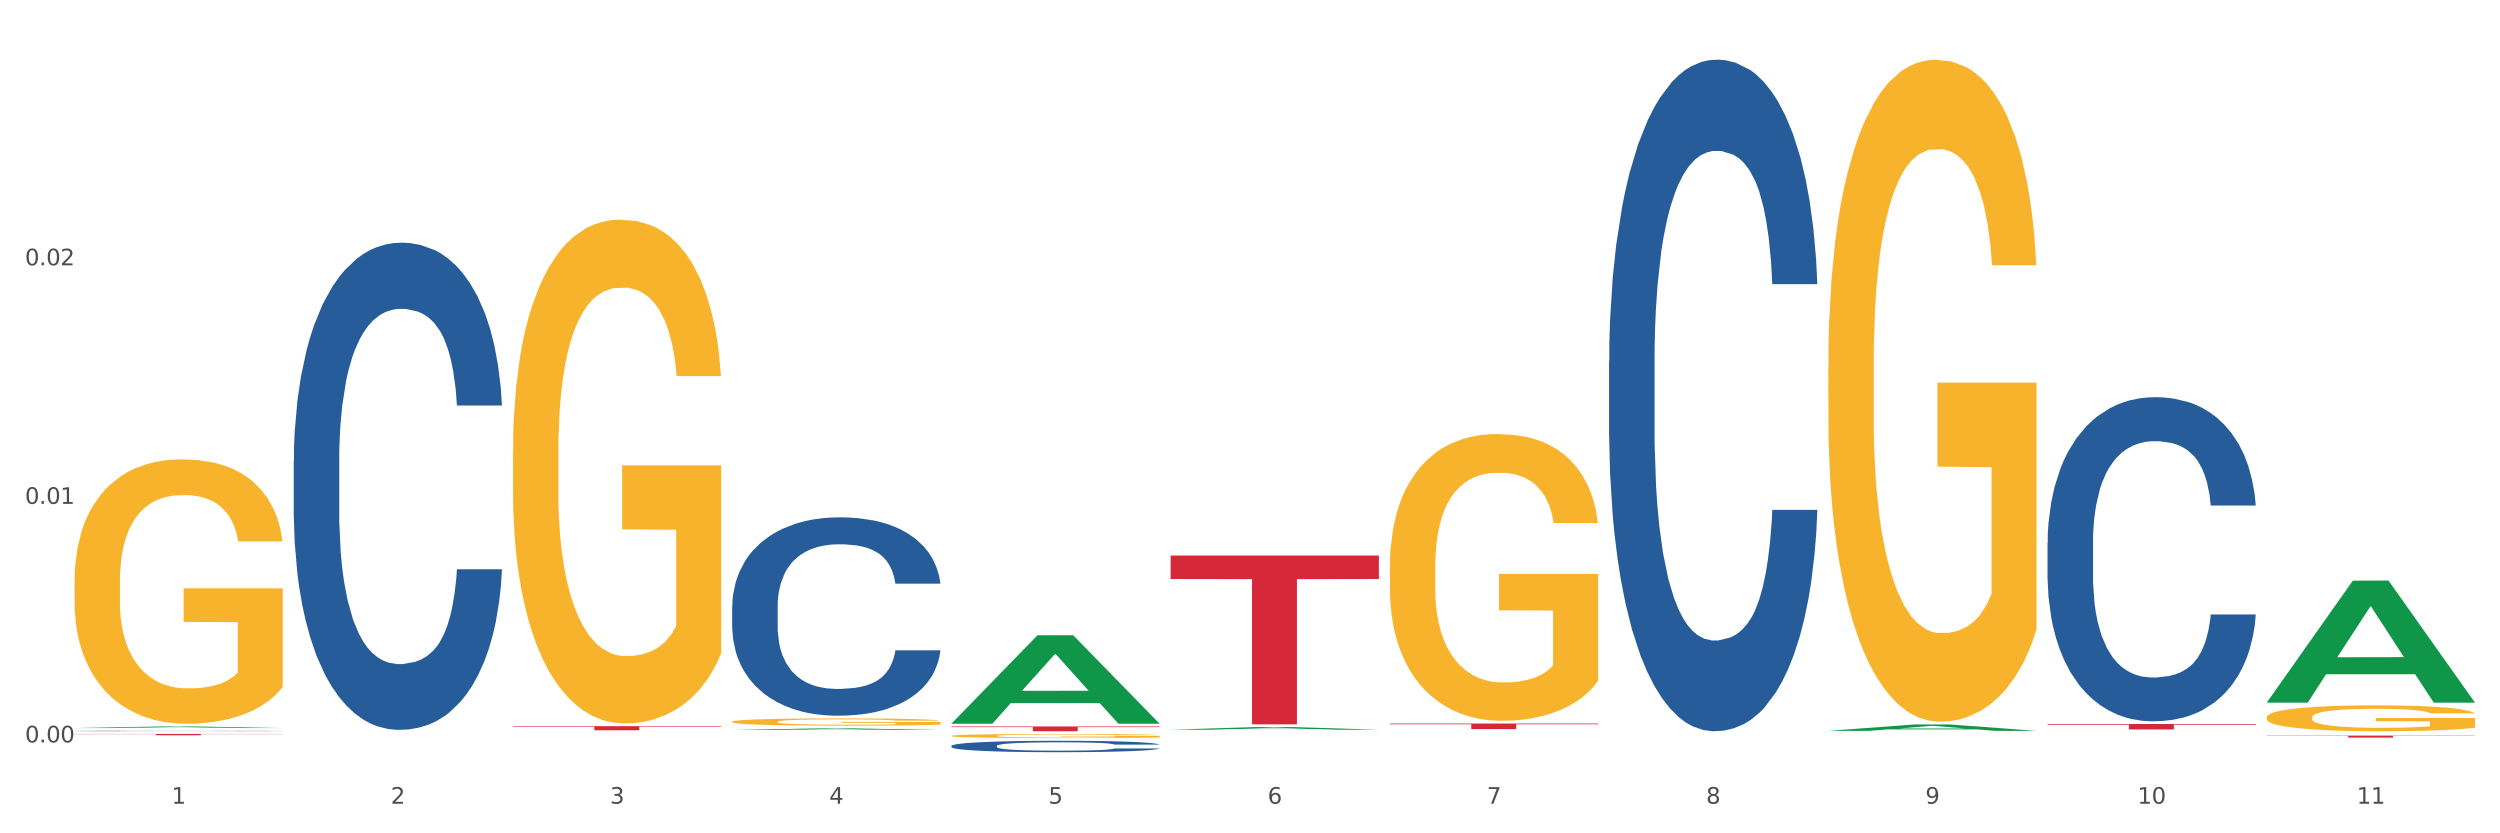<?xml version="1.0" encoding="utf-8" standalone="no"?>
<!DOCTYPE svg PUBLIC "-//W3C//DTD SVG 1.1//EN"
  "http://www.w3.org/Graphics/SVG/1.1/DTD/svg11.dtd">
<svg xmlns:xlink="http://www.w3.org/1999/xlink" width="1080pt" height="360pt" viewBox="0 0 1080 360" xmlns="http://www.w3.org/2000/svg" version="1.1">
 <rect x="0" y="0" width="1080" height="360" fill="#333333" stroke="none"/>
 <defs>
  <style type="text/css">*{stroke-linejoin: round; stroke-linecap: butt}</style>
 </defs>
 <g id="figure_1">
  <g id="patch_1">
   <path d="M 0 360 
L 1080 360 
L 1080 0 
L 0 0 
z
" style="fill: #ffffff; stroke: #ffffff; stroke-linejoin: miter"/>
  </g>
  <g id="axes_1">
   <g id="matplotlib.axis_1">
    <g id="xtick_1">
     <g id="text_1">
      <!-- 1 -->
      <g style="fill: #4d4d4d" transform="translate(74.106 347.204) scale(0.096 -0.096)">
       <defs>
        <path id="DejaVuSans-31" d="M 794 531 
L 1825 531 
L 1825 4091 
L 703 3866 
L 703 4441 
L 1819 4666 
L 2450 4666 
L 2450 531 
L 3481 531 
L 3481 0 
L 794 0 
L 794 531 
z
" transform="scale(0.016)"/>
       </defs>
       <use xlink:href="#DejaVuSans-31"/>
      </g>
     </g>
    </g>
    <g id="xtick_2">
     <g id="text_2">
      <!-- 2 -->
      <g style="fill: #4d4d4d" transform="translate(168.812 347.204) scale(0.096 -0.096)">
       <defs>
        <path id="DejaVuSans-32" d="M 1228 531 
L 3431 531 
L 3431 0 
L 469 0 
L 469 531 
Q 828 903 1448 1529 
Q 2069 2156 2228 2338 
Q 2531 2678 2651 2914 
Q 2772 3150 2772 3378 
Q 2772 3750 2511 3984 
Q 2250 4219 1831 4219 
Q 1534 4219 1204 4116 
Q 875 4013 500 3803 
L 500 4441 
Q 881 4594 1212 4672 
Q 1544 4750 1819 4750 
Q 2544 4750 2975 4387 
Q 3406 4025 3406 3419 
Q 3406 3131 3298 2873 
Q 3191 2616 2906 2266 
Q 2828 2175 2409 1742 
Q 1991 1309 1228 531 
z
" transform="scale(0.016)"/>
       </defs>
       <use xlink:href="#DejaVuSans-32"/>
      </g>
     </g>
    </g>
    <g id="xtick_3">
     <g id="text_3">
      <!-- 3 -->
      <g style="fill: #4d4d4d" transform="translate(263.517 347.204) scale(0.096 -0.096)">
       <defs>
        <path id="DejaVuSans-33" d="M 2597 2516 
Q 3050 2419 3304 2112 
Q 3559 1806 3559 1356 
Q 3559 666 3084 287 
Q 2609 -91 1734 -91 
Q 1441 -91 1130 -33 
Q 819 25 488 141 
L 488 750 
Q 750 597 1062 519 
Q 1375 441 1716 441 
Q 2309 441 2620 675 
Q 2931 909 2931 1356 
Q 2931 1769 2642 2001 
Q 2353 2234 1838 2234 
L 1294 2234 
L 1294 2753 
L 1863 2753 
Q 2328 2753 2575 2939 
Q 2822 3125 2822 3475 
Q 2822 3834 2567 4026 
Q 2313 4219 1838 4219 
Q 1578 4219 1281 4162 
Q 984 4106 628 3988 
L 628 4550 
Q 988 4650 1302 4700 
Q 1616 4750 1894 4750 
Q 2613 4750 3031 4423 
Q 3450 4097 3450 3541 
Q 3450 3153 3228 2886 
Q 3006 2619 2597 2516 
z
" transform="scale(0.016)"/>
       </defs>
       <use xlink:href="#DejaVuSans-33"/>
      </g>
     </g>
    </g>
    <g id="xtick_4">
     <g id="text_4">
      <!-- 4 -->
      <g style="fill: #4d4d4d" transform="translate(358.223 347.204) scale(0.096 -0.096)">
       <defs>
        <path id="DejaVuSans-34" d="M 2419 4116 
L 825 1625 
L 2419 1625 
L 2419 4116 
z
M 2253 4666 
L 3047 4666 
L 3047 1625 
L 3713 1625 
L 3713 1100 
L 3047 1100 
L 3047 0 
L 2419 0 
L 2419 1100 
L 313 1100 
L 313 1709 
L 2253 4666 
z
" transform="scale(0.016)"/>
       </defs>
       <use xlink:href="#DejaVuSans-34"/>
      </g>
     </g>
    </g>
    <g id="xtick_5">
     <g id="text_5">
      <!-- 5 -->
      <g style="fill: #4d4d4d" transform="translate(452.928 347.204) scale(0.096 -0.096)">
       <defs>
        <path id="DejaVuSans-35" d="M 691 4666 
L 3169 4666 
L 3169 4134 
L 1269 4134 
L 1269 2991 
Q 1406 3038 1543 3061 
Q 1681 3084 1819 3084 
Q 2600 3084 3056 2656 
Q 3513 2228 3513 1497 
Q 3513 744 3044 326 
Q 2575 -91 1722 -91 
Q 1428 -91 1123 -41 
Q 819 9 494 109 
L 494 744 
Q 775 591 1075 516 
Q 1375 441 1709 441 
Q 2250 441 2565 725 
Q 2881 1009 2881 1497 
Q 2881 1984 2565 2268 
Q 2250 2553 1709 2553 
Q 1456 2553 1204 2497 
Q 953 2441 691 2322 
L 691 4666 
z
" transform="scale(0.016)"/>
       </defs>
       <use xlink:href="#DejaVuSans-35"/>
      </g>
     </g>
    </g>
    <g id="xtick_6">
     <g id="text_6">
      <!-- 6 -->
      <g style="fill: #4d4d4d" transform="translate(547.634 347.204) scale(0.096 -0.096)">
       <defs>
        <path id="DejaVuSans-36" d="M 2113 2584 
Q 1688 2584 1439 2293 
Q 1191 2003 1191 1497 
Q 1191 994 1439 701 
Q 1688 409 2113 409 
Q 2538 409 2786 701 
Q 3034 994 3034 1497 
Q 3034 2003 2786 2293 
Q 2538 2584 2113 2584 
z
M 3366 4563 
L 3366 3988 
Q 3128 4100 2886 4159 
Q 2644 4219 2406 4219 
Q 1781 4219 1451 3797 
Q 1122 3375 1075 2522 
Q 1259 2794 1537 2939 
Q 1816 3084 2150 3084 
Q 2853 3084 3261 2657 
Q 3669 2231 3669 1497 
Q 3669 778 3244 343 
Q 2819 -91 2113 -91 
Q 1303 -91 875 529 
Q 447 1150 447 2328 
Q 447 3434 972 4092 
Q 1497 4750 2381 4750 
Q 2619 4750 2861 4703 
Q 3103 4656 3366 4563 
z
" transform="scale(0.016)"/>
       </defs>
       <use xlink:href="#DejaVuSans-36"/>
      </g>
     </g>
    </g>
    <g id="xtick_7">
     <g id="text_7">
      <!-- 7 -->
      <g style="fill: #4d4d4d" transform="translate(642.339 347.204) scale(0.096 -0.096)">
       <defs>
        <path id="DejaVuSans-37" d="M 525 4666 
L 3525 4666 
L 3525 4397 
L 1831 0 
L 1172 0 
L 2766 4134 
L 525 4134 
L 525 4666 
z
" transform="scale(0.016)"/>
       </defs>
       <use xlink:href="#DejaVuSans-37"/>
      </g>
     </g>
    </g>
    <g id="xtick_8">
     <g id="text_8">
      <!-- 8 -->
      <g style="fill: #4d4d4d" transform="translate(737.044 347.204) scale(0.096 -0.096)">
       <defs>
        <path id="DejaVuSans-38" d="M 2034 2216 
Q 1584 2216 1326 1975 
Q 1069 1734 1069 1313 
Q 1069 891 1326 650 
Q 1584 409 2034 409 
Q 2484 409 2743 651 
Q 3003 894 3003 1313 
Q 3003 1734 2745 1975 
Q 2488 2216 2034 2216 
z
M 1403 2484 
Q 997 2584 770 2862 
Q 544 3141 544 3541 
Q 544 4100 942 4425 
Q 1341 4750 2034 4750 
Q 2731 4750 3128 4425 
Q 3525 4100 3525 3541 
Q 3525 3141 3298 2862 
Q 3072 2584 2669 2484 
Q 3125 2378 3379 2068 
Q 3634 1759 3634 1313 
Q 3634 634 3220 271 
Q 2806 -91 2034 -91 
Q 1263 -91 848 271 
Q 434 634 434 1313 
Q 434 1759 690 2068 
Q 947 2378 1403 2484 
z
M 1172 3481 
Q 1172 3119 1398 2916 
Q 1625 2713 2034 2713 
Q 2441 2713 2670 2916 
Q 2900 3119 2900 3481 
Q 2900 3844 2670 4047 
Q 2441 4250 2034 4250 
Q 1625 4250 1398 4047 
Q 1172 3844 1172 3481 
z
" transform="scale(0.016)"/>
       </defs>
       <use xlink:href="#DejaVuSans-38"/>
      </g>
     </g>
    </g>
    <g id="xtick_9">
     <g id="text_9">
      <!-- 9 -->
      <g style="fill: #4d4d4d" transform="translate(831.75 347.204) scale(0.096 -0.096)">
       <defs>
        <path id="DejaVuSans-39" d="M 703 97 
L 703 672 
Q 941 559 1184 500 
Q 1428 441 1663 441 
Q 2288 441 2617 861 
Q 2947 1281 2994 2138 
Q 2813 1869 2534 1725 
Q 2256 1581 1919 1581 
Q 1219 1581 811 2004 
Q 403 2428 403 3163 
Q 403 3881 828 4315 
Q 1253 4750 1959 4750 
Q 2769 4750 3195 4129 
Q 3622 3509 3622 2328 
Q 3622 1225 3098 567 
Q 2575 -91 1691 -91 
Q 1453 -91 1209 -44 
Q 966 3 703 97 
z
M 1959 2075 
Q 2384 2075 2632 2365 
Q 2881 2656 2881 3163 
Q 2881 3666 2632 3958 
Q 2384 4250 1959 4250 
Q 1534 4250 1286 3958 
Q 1038 3666 1038 3163 
Q 1038 2656 1286 2365 
Q 1534 2075 1959 2075 
z
" transform="scale(0.016)"/>
       </defs>
       <use xlink:href="#DejaVuSans-39"/>
      </g>
     </g>
    </g>
    <g id="xtick_10">
     <g id="text_10">
      <!-- 10 -->
      <g style="fill: #4d4d4d" transform="translate(923.401 347.204) scale(0.096 -0.096)">
       <defs>
        <path id="DejaVuSans-30" d="M 2034 4250 
Q 1547 4250 1301 3770 
Q 1056 3291 1056 2328 
Q 1056 1369 1301 889 
Q 1547 409 2034 409 
Q 2525 409 2770 889 
Q 3016 1369 3016 2328 
Q 3016 3291 2770 3770 
Q 2525 4250 2034 4250 
z
M 2034 4750 
Q 2819 4750 3233 4129 
Q 3647 3509 3647 2328 
Q 3647 1150 3233 529 
Q 2819 -91 2034 -91 
Q 1250 -91 836 529 
Q 422 1150 422 2328 
Q 422 3509 836 4129 
Q 1250 4750 2034 4750 
z
" transform="scale(0.016)"/>
       </defs>
       <use xlink:href="#DejaVuSans-31"/>
       <use xlink:href="#DejaVuSans-30" transform="translate(63.623 0)"/>
      </g>
     </g>
    </g>
    <g id="xtick_11">
     <g id="text_11">
      <!-- 11 -->
      <g style="fill: #4d4d4d" transform="translate(1018.107 347.204) scale(0.096 -0.096)">
       <use xlink:href="#DejaVuSans-31"/>
       <use xlink:href="#DejaVuSans-31" transform="translate(63.623 0)"/>
      </g>
     </g>
    </g>
    <g id="xtick_12"/>
    <g id="xtick_13"/>
    <g id="xtick_14"/>
    <g id="xtick_15"/>
    <g id="xtick_16"/>
    <g id="xtick_17"/>
    <g id="xtick_18"/>
    <g id="xtick_19"/>
    <g id="xtick_20"/>
    <g id="xtick_21"/>
   </g>
   <g id="matplotlib.axis_2">
    <g id="ytick_1">
     <g id="text_12">
      <!-- 0.00 -->
      <g style="fill: #4d4d4d" transform="translate(10.8 320.718) scale(0.096 -0.096)">
       <defs>
        <path id="DejaVuSans-2e" d="M 684 794 
L 1344 794 
L 1344 0 
L 684 0 
L 684 794 
z
" transform="scale(0.016)"/>
       </defs>
       <use xlink:href="#DejaVuSans-30"/>
       <use xlink:href="#DejaVuSans-2e" transform="translate(63.623 0)"/>
       <use xlink:href="#DejaVuSans-30" transform="translate(95.41 0)"/>
       <use xlink:href="#DejaVuSans-30" transform="translate(159.033 0)"/>
      </g>
     </g>
    </g>
    <g id="ytick_2">
     <g id="text_13">
      <!-- 0.01 -->
      <g style="fill: #4d4d4d" transform="translate(10.8 217.666) scale(0.096 -0.096)">
       <use xlink:href="#DejaVuSans-30"/>
       <use xlink:href="#DejaVuSans-2e" transform="translate(63.623 0)"/>
       <use xlink:href="#DejaVuSans-30" transform="translate(95.41 0)"/>
       <use xlink:href="#DejaVuSans-31" transform="translate(159.033 0)"/>
      </g>
     </g>
    </g>
    <g id="ytick_3">
     <g id="text_14">
      <!-- 0.02 -->
      <g style="fill: #4d4d4d" transform="translate(10.8 114.614) scale(0.096 -0.096)">
       <use xlink:href="#DejaVuSans-30"/>
       <use xlink:href="#DejaVuSans-2e" transform="translate(63.623 0)"/>
       <use xlink:href="#DejaVuSans-30" transform="translate(95.41 0)"/>
       <use xlink:href="#DejaVuSans-32" transform="translate(159.033 0)"/>
      </g>
     </g>
    </g>
    <g id="ytick_4"/>
    <g id="ytick_5"/>
    <g id="ytick_6"/>
   </g>
   <g id="PolyCollection_1">
    <path d="M 32.175 314.518 
L 32.268 314.517 
L 69.369 313.843 
L 84.766 313.842 
L 122.145 314.519 
L 104.337 314.519 
L 96.267 314.361 
L 57.96 314.361 
L 57.682 314.364 
L 49.891 314.519 
L 32.175 314.519 
L 32.175 314.518 
L 62.783 314.267 
L 91.444 314.267 
L 77.253 313.986 
L 77.067 313.985 
L 76.882 313.987 
L 62.691 314.267 
L 62.783 314.267 
L 32.175 314.518 
z
" clip-path="url(#pdd75d722e4)" style="fill: #109648"/>
    <path d="M 600.408 312.556 
L 690.378 312.556 
L 690.378 312.893 
L 654.987 312.895 
L 654.987 314.983 
L 635.586 314.983 
L 635.586 312.895 
L 600.408 312.893 
L 600.408 312.558 
L 600.408 312.556 
z
" clip-path="url(#pdd75d722e4)" style="fill: #d62839"/>
    <path d="M 505.702 239.999 
L 595.673 239.999 
L 595.673 250.131 
L 560.281 250.2 
L 560.281 312.914 
L 540.88 312.914 
L 540.88 250.2 
L 505.702 250.131 
L 505.702 240.067 
L 505.702 239.999 
z
" clip-path="url(#pdd75d722e4)" style="fill: #d62839"/>
    <path d="M 410.997 313.82 
L 500.967 313.82 
L 500.967 314.11 
L 465.576 314.112 
L 465.576 315.906 
L 446.175 315.906 
L 446.175 314.112 
L 410.997 314.11 
L 410.997 313.822 
L 410.997 313.82 
z
" clip-path="url(#pdd75d722e4)" style="fill: #d62839"/>
    <path d="M 221.586 313.711 
L 311.556 313.711 
L 311.556 313.957 
L 276.165 313.958 
L 276.165 315.481 
L 256.764 315.481 
L 256.764 313.958 
L 221.586 313.957 
L 221.586 313.712 
L 221.586 313.711 
z
" clip-path="url(#pdd75d722e4)" style="fill: #d62839"/>
    <path d="M 32.175 317.071 
L 122.145 317.071 
L 122.145 317.148 
L 86.754 317.148 
L 86.754 317.623 
L 67.353 317.623 
L 67.353 317.148 
L 32.175 317.148 
L 32.175 317.072 
L 32.175 317.071 
z
" clip-path="url(#pdd75d722e4)" style="fill: #d62839"/>
    <path d="M 126.88 199.401 
L 126.987 199.209 
L 126.987 193.826 
L 127.306 186.522 
L 128.476 173.066 
L 129.965 162.878 
L 132.517 150.96 
L 133.899 145.963 
L 135.707 140.388 
L 139.43 131.354 
L 143.683 123.665 
L 146.661 119.436 
L 148.894 116.745 
L 153.893 111.939 
L 156.764 109.825 
L 159.742 108.095 
L 162.294 106.941 
L 166.548 105.596 
L 169.951 105.019 
L 173.886 104.827 
L 177.183 105.019 
L 181.543 105.788 
L 187.924 108.095 
L 190.37 109.44 
L 193.667 111.747 
L 197.07 114.822 
L 199.835 117.898 
L 203.025 122.319 
L 206.322 128.086 
L 209.513 135.39 
L 211.746 142.118 
L 213.554 149.23 
L 215.149 157.881 
L 216.319 167.299 
L 216.851 175.181 
L 197.389 175.181 
L 196.857 168.068 
L 195.794 160.379 
L 194.73 155.189 
L 193.561 150.96 
L 191.753 146.155 
L 190.157 143.079 
L 187.499 139.427 
L 185.053 137.12 
L 183.032 135.775 
L 180.586 134.621 
L 175.375 133.468 
L 171.653 133.468 
L 169.313 133.853 
L 166.442 134.814 
L 163.996 136.159 
L 161.124 138.466 
L 158.891 140.965 
L 156.658 144.233 
L 155.382 146.539 
L 153.467 150.768 
L 152.191 154.228 
L 150.49 160.187 
L 149.533 164.416 
L 147.831 175.373 
L 147.087 183.446 
L 146.768 189.021 
L 146.555 195.172 
L 146.555 225.159 
L 147.193 238.614 
L 147.725 244.381 
L 148.575 250.917 
L 150.171 259.375 
L 152.51 267.64 
L 154.956 273.599 
L 156.977 277.251 
L 158.891 279.942 
L 160.805 282.057 
L 163.145 283.979 
L 165.059 285.132 
L 167.931 286.286 
L 171.334 286.863 
L 173.993 286.863 
L 179.416 285.901 
L 181.862 284.94 
L 184.202 283.595 
L 186.754 281.48 
L 188.775 279.174 
L 189.945 277.444 
L 191.859 273.791 
L 193.348 269.947 
L 194.624 265.526 
L 195.475 261.681 
L 196.432 255.915 
L 197.176 249.379 
L 197.389 245.919 
L 216.851 245.919 
L 216.425 252.839 
L 215.681 259.567 
L 214.192 268.601 
L 213.022 273.791 
L 211.214 280.135 
L 209.3 285.517 
L 206.641 291.476 
L 204.195 295.897 
L 201.643 299.741 
L 198.878 303.202 
L 193.88 308.007 
L 192.072 309.353 
L 188.243 311.659 
L 185.265 313.005 
L 180.905 314.35 
L 176.439 315.119 
L 171.759 315.312 
L 167.612 314.927 
L 163.039 313.774 
L 160.167 312.62 
L 156.977 310.89 
L 153.255 308.199 
L 149.745 304.932 
L 146.448 301.087 
L 143.364 296.666 
L 140.493 291.668 
L 136.771 283.402 
L 134.006 275.329 
L 131.985 267.832 
L 130.603 261.489 
L 129.22 253.416 
L 128.476 247.841 
L 127.306 234.385 
L 126.88 221.891 
L 126.88 199.401 
z
" clip-path="url(#pdd75d722e4)" style="fill: #255c99"/>
    <path d="M 979.23 309.889 
L 979.336 309.879 
L 979.336 309.511 
L 979.548 309.194 
L 980.611 308.428 
L 982.204 307.795 
L 983.372 307.458 
L 984.541 307.182 
L 985.922 306.906 
L 987.621 306.62 
L 990.702 306.201 
L 992.614 305.987 
L 994.951 305.762 
L 999.2 305.435 
L 1002.28 305.251 
L 1005.467 305.098 
L 1010.672 304.914 
L 1014.071 304.832 
L 1017.682 304.771 
L 1022.037 304.73 
L 1025.33 304.72 
L 1032.553 304.75 
L 1038.714 304.842 
L 1041.688 304.914 
L 1045.512 305.036 
L 1047.531 305.118 
L 1050.824 305.282 
L 1054.223 305.496 
L 1056.56 305.68 
L 1060.065 306.027 
L 1062.72 306.375 
L 1065.164 306.804 
L 1066.438 307.1 
L 1067.394 307.376 
L 1068.244 307.693 
L 1069.094 308.193 
L 1049.974 308.193 
L 1049.23 307.836 
L 1048.062 307.498 
L 1046.362 307.172 
L 1044.875 306.967 
L 1042.326 306.712 
L 1039.989 306.548 
L 1037.546 306.426 
L 1034.572 306.324 
L 1032.235 306.273 
L 1028.942 306.232 
L 1022.462 306.242 
L 1018.107 306.324 
L 1015.133 306.426 
L 1013.221 306.518 
L 1011.521 306.62 
L 1009.609 306.763 
L 1007.379 306.977 
L 1005.785 307.172 
L 1004.192 307.417 
L 1002.917 307.662 
L 1001.749 307.948 
L 1000.793 308.254 
L 1000.049 308.571 
L 999.412 308.959 
L 998.881 309.603 
L 998.881 311.002 
L 999.093 311.319 
L 999.624 311.738 
L 1000.262 312.055 
L 1001.324 312.433 
L 1002.28 312.688 
L 1004.086 313.056 
L 1006.104 313.362 
L 1007.697 313.556 
L 1009.291 313.72 
L 1012.052 313.945 
L 1015.133 314.128 
L 1017.788 314.241 
L 1021.4 314.343 
L 1023.843 314.384 
L 1025.968 314.404 
L 1031.172 314.404 
L 1034.89 314.374 
L 1039.033 314.302 
L 1042.22 314.21 
L 1044.875 314.098 
L 1047.849 313.914 
L 1049.761 313.74 
L 1049.761 311.605 
L 1026.392 311.595 
L 1026.392 310.175 
L 1069.2 310.175 
L 1069.2 314.343 
L 1067.394 314.557 
L 1065.376 314.752 
L 1063.252 314.925 
L 1060.065 315.14 
L 1056.241 315.344 
L 1052.842 315.487 
L 1049.23 315.61 
L 1044.981 315.722 
L 1039.458 315.824 
L 1036.059 315.865 
L 1031.81 315.896 
L 1026.817 315.906 
L 1022.462 315.886 
L 1018.213 315.834 
L 1013.752 315.743 
L 1009.397 315.61 
L 1006.104 315.477 
L 1002.811 315.313 
L 999.306 315.099 
L 996.544 314.895 
L 994.42 314.711 
L 992.083 314.476 
L 989.533 314.169 
L 987.621 313.893 
L 985.922 313.607 
L 984.116 313.24 
L 982.841 312.923 
L 981.567 312.525 
L 980.823 312.228 
L 979.973 311.769 
L 979.336 311.125 
L 979.23 309.889 
z
" clip-path="url(#pdd75d722e4)" style="fill: #f7b32b"/>
    <path d="M 789.819 157.959 
L 789.925 157.697 
L 789.925 148.294 
L 790.138 140.198 
L 791.2 120.608 
L 792.793 104.414 
L 793.962 95.795 
L 795.13 88.743 
L 796.511 81.691 
L 798.21 74.378 
L 801.291 63.669 
L 803.203 58.184 
L 805.54 52.438 
L 809.789 44.079 
L 812.869 39.378 
L 816.056 35.46 
L 821.261 30.759 
L 824.66 28.669 
L 828.271 27.102 
L 832.626 26.057 
L 835.919 25.796 
L 843.142 26.58 
L 849.303 28.93 
L 852.277 30.759 
L 856.101 33.893 
L 858.12 35.983 
L 861.413 40.162 
L 864.812 45.647 
L 867.149 50.348 
L 870.654 59.228 
L 873.309 68.109 
L 875.753 79.079 
L 877.027 86.653 
L 877.983 93.706 
L 878.833 101.803 
L 879.683 114.601 
L 860.563 114.601 
L 859.819 105.459 
L 858.651 96.84 
L 856.951 88.482 
L 855.464 83.258 
L 852.915 76.728 
L 850.578 72.549 
L 848.135 69.415 
L 845.161 66.803 
L 842.824 65.497 
L 839.531 64.452 
L 833.051 64.713 
L 828.696 66.803 
L 825.722 69.415 
L 823.81 71.766 
L 822.11 74.378 
L 820.198 78.034 
L 817.968 83.519 
L 816.374 88.482 
L 814.781 94.75 
L 813.506 101.019 
L 812.338 108.332 
L 811.382 116.168 
L 810.638 124.265 
L 810.001 134.19 
L 809.47 150.645 
L 809.47 186.428 
L 809.682 194.525 
L 810.213 205.234 
L 810.851 213.331 
L 811.913 222.995 
L 812.869 229.525 
L 814.675 238.928 
L 816.693 246.763 
L 818.286 251.726 
L 819.88 255.905 
L 822.641 261.651 
L 825.722 266.353 
L 828.377 269.226 
L 831.989 271.838 
L 834.432 272.882 
L 836.557 273.405 
L 841.761 273.405 
L 845.479 272.621 
L 849.622 270.793 
L 852.809 268.442 
L 855.464 265.569 
L 858.438 260.868 
L 860.35 256.427 
L 860.35 201.839 
L 836.981 201.577 
L 836.981 165.272 
L 879.789 165.272 
L 879.789 271.838 
L 877.983 277.323 
L 875.965 282.285 
L 873.841 286.725 
L 870.654 292.21 
L 866.83 297.434 
L 863.431 301.091 
L 859.819 304.225 
L 855.57 307.098 
L 850.047 309.71 
L 846.648 310.755 
L 842.399 311.539 
L 837.406 311.8 
L 833.051 311.277 
L 828.802 309.971 
L 824.341 307.621 
L 819.986 304.225 
L 816.693 300.83 
L 813.4 296.651 
L 809.895 291.166 
L 807.133 285.942 
L 805.009 281.24 
L 802.672 275.233 
L 800.122 267.397 
L 798.21 260.345 
L 796.511 253.032 
L 794.705 243.629 
L 793.43 235.532 
L 792.156 225.346 
L 791.412 217.771 
L 790.562 206.018 
L 789.925 189.563 
L 789.819 157.959 
z
" clip-path="url(#pdd75d722e4)" style="fill: #f7b32b"/>
    <path d="M 600.408 244.756 
L 600.514 244.643 
L 600.514 240.57 
L 600.727 237.063 
L 601.789 228.578 
L 603.382 221.564 
L 604.551 217.83 
L 605.719 214.776 
L 607.1 211.721 
L 608.799 208.554 
L 611.88 203.915 
L 613.792 201.539 
L 616.129 199.05 
L 620.378 195.43 
L 623.458 193.394 
L 626.645 191.697 
L 631.85 189.66 
L 635.249 188.755 
L 638.86 188.077 
L 643.215 187.624 
L 646.508 187.511 
L 653.731 187.85 
L 659.892 188.869 
L 662.867 189.66 
L 666.691 191.018 
L 668.709 191.923 
L 672.002 193.733 
L 675.401 196.109 
L 677.738 198.145 
L 681.243 201.992 
L 683.899 205.838 
L 686.342 210.59 
L 687.616 213.871 
L 688.572 216.925 
L 689.422 220.432 
L 690.272 225.976 
L 671.152 225.976 
L 670.408 222.016 
L 669.24 218.283 
L 667.54 214.663 
L 666.053 212.4 
L 663.504 209.572 
L 661.167 207.762 
L 658.724 206.404 
L 655.75 205.273 
L 653.413 204.707 
L 650.12 204.255 
L 643.64 204.368 
L 639.285 205.273 
L 636.311 206.404 
L 634.399 207.422 
L 632.699 208.554 
L 630.787 210.137 
L 628.557 212.513 
L 626.963 214.663 
L 625.37 217.378 
L 624.095 220.093 
L 622.927 223.261 
L 621.971 226.655 
L 621.227 230.162 
L 620.59 234.461 
L 620.059 241.588 
L 620.059 257.087 
L 620.271 260.594 
L 620.803 265.233 
L 621.44 268.74 
L 622.502 272.926 
L 623.458 275.754 
L 625.264 279.827 
L 627.282 283.221 
L 628.875 285.37 
L 630.469 287.18 
L 633.231 289.669 
L 636.311 291.706 
L 638.967 292.95 
L 642.578 294.081 
L 645.021 294.534 
L 647.146 294.76 
L 652.351 294.76 
L 656.068 294.421 
L 660.211 293.629 
L 663.398 292.611 
L 666.053 291.366 
L 669.027 289.33 
L 670.939 287.407 
L 670.939 263.762 
L 647.571 263.649 
L 647.571 247.924 
L 690.378 247.924 
L 690.378 294.081 
L 688.572 296.457 
L 686.554 298.607 
L 684.43 300.53 
L 681.243 302.906 
L 677.419 305.168 
L 674.02 306.752 
L 670.408 308.11 
L 666.159 309.354 
L 660.636 310.486 
L 657.237 310.938 
L 652.988 311.278 
L 647.995 311.391 
L 643.64 311.164 
L 639.391 310.599 
L 634.93 309.581 
L 630.575 308.11 
L 627.282 306.639 
L 623.989 304.829 
L 620.484 302.453 
L 617.722 300.191 
L 615.598 298.154 
L 613.261 295.552 
L 610.711 292.158 
L 608.799 289.104 
L 607.1 285.936 
L 605.294 281.863 
L 604.019 278.356 
L 602.745 273.944 
L 602.001 270.663 
L 601.151 265.572 
L 600.514 258.445 
L 600.408 244.756 
z
" clip-path="url(#pdd75d722e4)" style="fill: #f7b32b"/>
    <path d="M 410.997 317.894 
L 411.103 317.892 
L 411.103 317.833 
L 411.316 317.783 
L 412.378 317.661 
L 413.971 317.56 
L 415.14 317.507 
L 416.308 317.463 
L 417.689 317.419 
L 419.388 317.373 
L 422.469 317.307 
L 424.381 317.273 
L 426.718 317.237 
L 430.967 317.185 
L 434.047 317.156 
L 437.234 317.131 
L 442.439 317.102 
L 445.838 317.089 
L 449.449 317.079 
L 453.804 317.073 
L 457.097 317.071 
L 464.32 317.076 
L 470.481 317.091 
L 473.456 317.102 
L 477.28 317.122 
L 479.298 317.135 
L 482.591 317.161 
L 485.99 317.195 
L 488.327 317.224 
L 491.832 317.279 
L 494.488 317.334 
L 496.931 317.403 
L 498.205 317.45 
L 499.161 317.494 
L 500.011 317.544 
L 500.861 317.624 
L 481.741 317.624 
L 480.997 317.567 
L 479.829 317.513 
L 478.129 317.461 
L 476.642 317.429 
L 474.093 317.388 
L 471.756 317.362 
L 469.313 317.343 
L 466.339 317.326 
L 464.002 317.318 
L 460.709 317.312 
L 454.229 317.313 
L 449.874 317.326 
L 446.9 317.343 
L 444.988 317.357 
L 443.288 317.373 
L 441.376 317.396 
L 439.146 317.43 
L 437.552 317.461 
L 435.959 317.5 
L 434.684 317.539 
L 433.516 317.585 
L 432.56 317.634 
L 431.816 317.684 
L 431.179 317.746 
L 430.648 317.848 
L 430.648 318.071 
L 430.86 318.121 
L 431.392 318.188 
L 432.029 318.238 
L 433.091 318.298 
L 434.047 318.339 
L 435.853 318.397 
L 437.871 318.446 
L 439.464 318.477 
L 441.058 318.503 
L 443.82 318.539 
L 446.9 318.568 
L 449.556 318.586 
L 453.167 318.602 
L 455.61 318.609 
L 457.735 318.612 
L 462.94 318.612 
L 466.657 318.607 
L 470.8 318.596 
L 473.987 318.581 
L 476.642 318.563 
L 479.616 318.534 
L 481.528 318.506 
L 481.528 318.167 
L 458.16 318.165 
L 458.16 317.939 
L 500.967 317.939 
L 500.967 318.602 
L 499.161 318.636 
L 497.143 318.667 
L 495.019 318.695 
L 491.832 318.729 
L 488.008 318.761 
L 484.609 318.784 
L 480.997 318.804 
L 476.748 318.822 
L 471.225 318.838 
L 467.826 318.844 
L 463.577 318.849 
L 458.584 318.851 
L 454.229 318.848 
L 449.98 318.839 
L 445.519 318.825 
L 441.164 318.804 
L 437.871 318.783 
L 434.578 318.757 
L 431.073 318.722 
L 428.311 318.69 
L 426.187 318.661 
L 423.85 318.623 
L 421.3 318.575 
L 419.388 318.531 
L 417.689 318.485 
L 415.883 318.427 
L 414.608 318.376 
L 413.334 318.313 
L 412.59 318.266 
L 411.74 318.193 
L 411.103 318.09 
L 410.997 317.894 
z
" clip-path="url(#pdd75d722e4)" style="fill: #f7b32b"/>
    <path d="M 316.291 311.803 
L 316.398 311.8 
L 316.398 311.697 
L 316.61 311.609 
L 317.672 311.394 
L 319.266 311.217 
L 320.434 311.122 
L 321.603 311.045 
L 322.983 310.968 
L 324.683 310.888 
L 327.763 310.771 
L 329.675 310.711 
L 332.012 310.648 
L 336.261 310.556 
L 339.342 310.505 
L 342.528 310.462 
L 347.733 310.41 
L 351.132 310.387 
L 354.744 310.37 
L 359.099 310.359 
L 362.392 310.356 
L 369.615 310.364 
L 375.776 310.39 
L 378.75 310.41 
L 382.574 310.445 
L 384.592 310.467 
L 387.885 310.513 
L 391.284 310.573 
L 393.621 310.625 
L 397.127 310.722 
L 399.782 310.819 
L 402.225 310.939 
L 403.5 311.022 
L 404.456 311.1 
L 405.306 311.188 
L 406.155 311.328 
L 387.035 311.328 
L 386.292 311.228 
L 385.123 311.134 
L 383.424 311.042 
L 381.937 310.985 
L 379.387 310.914 
L 377.051 310.868 
L 374.607 310.834 
L 371.633 310.805 
L 369.296 310.791 
L 366.003 310.779 
L 359.524 310.782 
L 355.169 310.805 
L 352.195 310.834 
L 350.283 310.859 
L 348.583 310.888 
L 346.671 310.928 
L 344.44 310.988 
L 342.847 311.042 
L 341.254 311.111 
L 339.979 311.18 
L 338.811 311.26 
L 337.855 311.345 
L 337.111 311.434 
L 336.474 311.543 
L 335.943 311.723 
L 335.943 312.115 
L 336.155 312.204 
L 336.686 312.321 
L 337.323 312.409 
L 338.386 312.515 
L 339.342 312.587 
L 341.147 312.69 
L 343.166 312.776 
L 344.759 312.83 
L 346.352 312.876 
L 349.114 312.939 
L 352.195 312.99 
L 354.85 313.022 
L 358.462 313.05 
L 360.905 313.062 
L 363.029 313.067 
L 368.234 313.067 
L 371.952 313.059 
L 376.095 313.039 
L 379.281 313.013 
L 381.937 312.982 
L 384.911 312.93 
L 386.823 312.881 
L 386.823 312.284 
L 363.454 312.281 
L 363.454 311.883 
L 406.262 311.883 
L 406.262 313.05 
L 404.456 313.11 
L 402.438 313.165 
L 400.313 313.213 
L 397.127 313.273 
L 393.303 313.33 
L 389.903 313.371 
L 386.292 313.405 
L 382.043 313.436 
L 376.519 313.465 
L 373.12 313.476 
L 368.871 313.485 
L 363.879 313.488 
L 359.524 313.482 
L 355.275 313.468 
L 350.814 313.442 
L 346.459 313.405 
L 343.166 313.368 
L 339.873 313.322 
L 336.367 313.262 
L 333.606 313.205 
L 331.481 313.153 
L 329.144 313.087 
L 326.595 313.002 
L 324.683 312.924 
L 322.983 312.844 
L 321.178 312.741 
L 319.903 312.653 
L 318.628 312.541 
L 317.885 312.458 
L 317.035 312.329 
L 316.398 312.149 
L 316.291 311.803 
z
" clip-path="url(#pdd75d722e4)" style="fill: #f7b32b"/>
    <path d="M 221.586 195.462 
L 221.692 195.264 
L 221.692 188.108 
L 221.905 181.945 
L 222.967 167.037 
L 224.56 154.712 
L 225.729 148.152 
L 226.897 142.785 
L 228.278 137.418 
L 229.978 131.852 
L 233.058 123.702 
L 234.97 119.528 
L 237.307 115.154 
L 241.556 108.793 
L 244.636 105.215 
L 247.823 102.234 
L 253.028 98.655 
L 256.427 97.065 
L 260.038 95.872 
L 264.394 95.077 
L 267.686 94.879 
L 274.91 95.475 
L 281.07 97.264 
L 284.045 98.655 
L 287.869 101.041 
L 289.887 102.631 
L 293.18 105.812 
L 296.579 109.986 
L 298.916 113.564 
L 302.421 120.323 
L 305.077 127.081 
L 307.52 135.43 
L 308.794 141.195 
L 309.75 146.562 
L 310.6 152.724 
L 311.45 162.465 
L 292.33 162.465 
L 291.586 155.507 
L 290.418 148.947 
L 288.718 142.586 
L 287.231 138.611 
L 284.682 133.641 
L 282.345 130.461 
L 279.902 128.075 
L 276.928 126.087 
L 274.591 125.093 
L 271.298 124.298 
L 264.818 124.497 
L 260.463 126.087 
L 257.489 128.075 
L 255.577 129.864 
L 253.878 131.852 
L 251.966 134.635 
L 249.735 138.809 
L 248.142 142.586 
L 246.548 147.357 
L 245.274 152.128 
L 244.105 157.694 
L 243.149 163.657 
L 242.406 169.82 
L 241.768 177.373 
L 241.237 189.897 
L 241.237 217.13 
L 241.45 223.292 
L 241.981 231.442 
L 242.618 237.604 
L 243.68 244.959 
L 244.636 249.929 
L 246.442 257.085 
L 248.46 263.049 
L 250.054 266.825 
L 251.647 270.006 
L 254.409 274.379 
L 257.489 277.957 
L 260.145 280.144 
L 263.756 282.132 
L 266.199 282.927 
L 268.324 283.324 
L 273.529 283.324 
L 277.246 282.728 
L 281.389 281.336 
L 284.576 279.547 
L 287.231 277.361 
L 290.206 273.783 
L 292.118 270.403 
L 292.118 228.858 
L 268.749 228.659 
L 268.749 201.028 
L 311.556 201.028 
L 311.556 282.132 
L 309.75 286.306 
L 307.732 290.083 
L 305.608 293.462 
L 302.421 297.637 
L 298.597 301.612 
L 295.198 304.395 
L 291.586 306.781 
L 287.338 308.967 
L 281.814 310.955 
L 278.415 311.75 
L 274.166 312.347 
L 269.174 312.545 
L 264.818 312.148 
L 260.57 311.154 
L 256.108 309.365 
L 251.753 306.781 
L 248.46 304.196 
L 245.167 301.016 
L 241.662 296.842 
L 238.9 292.866 
L 236.776 289.288 
L 234.439 284.716 
L 231.89 278.752 
L 229.978 273.385 
L 228.278 267.819 
L 226.472 260.663 
L 225.198 254.501 
L 223.923 246.748 
L 223.179 240.984 
L 222.33 232.038 
L 221.692 219.515 
L 221.586 195.462 
z
" clip-path="url(#pdd75d722e4)" style="fill: #f7b32b"/>
    <path d="M 32.175 251.238 
L 32.281 251.134 
L 32.281 247.378 
L 32.494 244.145 
L 33.556 236.322 
L 35.149 229.854 
L 36.318 226.412 
L 37.486 223.596 
L 38.867 220.779 
L 40.567 217.859 
L 43.647 213.582 
L 45.559 211.391 
L 47.896 209.096 
L 52.145 205.759 
L 55.225 203.881 
L 58.412 202.316 
L 63.617 200.439 
L 67.016 199.604 
L 70.627 198.978 
L 74.983 198.561 
L 78.275 198.457 
L 85.499 198.77 
L 91.659 199.709 
L 94.634 200.439 
L 98.458 201.69 
L 100.476 202.525 
L 103.769 204.194 
L 107.168 206.384 
L 109.505 208.262 
L 113.01 211.809 
L 115.666 215.355 
L 118.109 219.736 
L 119.383 222.761 
L 120.339 225.578 
L 121.189 228.811 
L 122.039 233.922 
L 102.919 233.922 
L 102.175 230.272 
L 101.007 226.829 
L 99.307 223.491 
L 97.82 221.405 
L 95.271 218.797 
L 92.934 217.128 
L 90.491 215.877 
L 87.517 214.834 
L 85.18 214.312 
L 81.887 213.895 
L 75.407 213.999 
L 71.052 214.834 
L 68.078 215.877 
L 66.166 216.815 
L 64.467 217.859 
L 62.555 219.319 
L 60.324 221.509 
L 58.731 223.491 
L 57.137 225.995 
L 55.863 228.498 
L 54.694 231.419 
L 53.738 234.548 
L 52.995 237.782 
L 52.357 241.746 
L 51.826 248.317 
L 51.826 262.608 
L 52.039 265.841 
L 52.57 270.118 
L 53.207 273.352 
L 54.269 277.211 
L 55.225 279.819 
L 57.031 283.574 
L 59.049 286.704 
L 60.643 288.685 
L 62.236 290.354 
L 64.998 292.649 
L 68.078 294.527 
L 70.734 295.674 
L 74.345 296.717 
L 76.788 297.135 
L 78.913 297.343 
L 84.118 297.343 
L 87.835 297.03 
L 91.978 296.3 
L 95.165 295.361 
L 97.82 294.214 
L 100.795 292.336 
L 102.707 290.563 
L 102.707 268.762 
L 79.338 268.658 
L 79.338 254.159 
L 122.145 254.159 
L 122.145 296.717 
L 120.339 298.908 
L 118.321 300.89 
L 116.197 302.663 
L 113.01 304.854 
L 109.186 306.94 
L 105.787 308.4 
L 102.175 309.652 
L 97.927 310.799 
L 92.403 311.842 
L 89.004 312.26 
L 84.755 312.573 
L 79.763 312.677 
L 75.407 312.468 
L 71.159 311.947 
L 66.697 311.008 
L 62.342 309.652 
L 59.049 308.296 
L 55.756 306.627 
L 52.251 304.436 
L 49.489 302.35 
L 47.365 300.473 
L 45.028 298.073 
L 42.479 294.944 
L 40.567 292.128 
L 38.867 289.207 
L 37.061 285.452 
L 35.787 282.218 
L 34.512 278.15 
L 33.768 275.125 
L 32.919 270.431 
L 32.281 263.86 
L 32.175 251.238 
z
" clip-path="url(#pdd75d722e4)" style="fill: #f7b32b"/>
    <path d="M 884.524 234.494 
L 884.631 234.366 
L 884.631 230.785 
L 884.95 225.926 
L 886.12 216.975 
L 887.608 210.197 
L 890.161 202.269 
L 891.543 198.944 
L 893.351 195.235 
L 897.073 189.225 
L 901.327 184.11 
L 904.305 181.297 
L 906.538 179.506 
L 911.537 176.309 
L 914.408 174.903 
L 917.386 173.752 
L 919.938 172.984 
L 924.192 172.089 
L 927.595 171.706 
L 931.53 171.578 
L 934.827 171.706 
L 939.187 172.217 
L 945.568 173.752 
L 948.014 174.647 
L 951.311 176.181 
L 954.714 178.227 
L 957.479 180.274 
L 960.669 183.215 
L 963.966 187.051 
L 967.157 191.91 
L 969.39 196.386 
L 971.198 201.118 
L 972.793 206.872 
L 973.963 213.138 
L 974.495 218.381 
L 955.033 218.381 
L 954.501 213.65 
L 953.438 208.535 
L 952.374 205.082 
L 951.204 202.269 
L 949.396 199.072 
L 947.801 197.026 
L 945.143 194.596 
L 942.697 193.061 
L 940.676 192.166 
L 938.23 191.399 
L 933.019 190.632 
L 929.297 190.632 
L 926.957 190.887 
L 924.086 191.527 
L 921.64 192.422 
L 918.768 193.957 
L 916.535 195.619 
L 914.302 197.793 
L 913.026 199.327 
L 911.111 202.141 
L 909.835 204.443 
L 908.134 208.407 
L 907.176 211.22 
L 905.475 218.509 
L 904.73 223.88 
L 904.411 227.589 
L 904.199 231.681 
L 904.199 251.63 
L 904.837 260.581 
L 905.368 264.418 
L 906.219 268.765 
L 907.814 274.392 
L 910.154 279.891 
L 912.6 283.855 
L 914.621 286.285 
L 916.535 288.075 
L 918.449 289.482 
L 920.789 290.76 
L 922.703 291.528 
L 925.575 292.295 
L 928.978 292.679 
L 931.636 292.679 
L 937.06 292.039 
L 939.506 291.4 
L 941.846 290.505 
L 944.398 289.098 
L 946.419 287.563 
L 947.589 286.413 
L 949.503 283.983 
L 950.992 281.425 
L 952.268 278.484 
L 953.119 275.927 
L 954.076 272.09 
L 954.82 267.742 
L 955.033 265.441 
L 974.495 265.441 
L 974.069 270.044 
L 973.325 274.52 
L 971.836 280.53 
L 970.666 283.983 
L 968.858 288.203 
L 966.944 291.783 
L 964.285 295.748 
L 961.839 298.689 
L 959.287 301.246 
L 956.522 303.548 
L 951.523 306.745 
L 949.715 307.64 
L 945.887 309.175 
L 942.909 310.07 
L 938.549 310.965 
L 934.082 311.477 
L 929.403 311.605 
L 925.256 311.349 
L 920.683 310.582 
L 917.811 309.814 
L 914.621 308.663 
L 910.899 306.873 
L 907.389 304.699 
L 904.092 302.142 
L 901.008 299.2 
L 898.137 295.876 
L 894.415 290.377 
L 891.65 285.006 
L 889.629 280.019 
L 888.246 275.799 
L 886.864 270.428 
L 886.12 266.719 
L 884.95 257.768 
L 884.524 249.456 
L 884.524 234.494 
z
" clip-path="url(#pdd75d722e4)" style="fill: #255c99"/>
    <path d="M 695.113 156.127 
L 695.22 155.862 
L 695.22 148.442 
L 695.539 138.373 
L 696.709 119.825 
L 698.197 105.782 
L 700.75 89.353 
L 702.132 82.464 
L 703.94 74.78 
L 707.662 62.326 
L 711.916 51.727 
L 714.894 45.898 
L 717.127 42.188 
L 722.126 35.564 
L 724.997 32.649 
L 727.975 30.264 
L 730.527 28.674 
L 734.781 26.819 
L 738.184 26.024 
L 742.119 25.759 
L 745.416 26.024 
L 749.776 27.084 
L 756.157 30.264 
L 758.603 32.119 
L 761.9 35.299 
L 765.303 39.538 
L 768.068 43.778 
L 771.258 49.872 
L 774.555 57.821 
L 777.746 67.89 
L 779.979 77.164 
L 781.787 86.968 
L 783.382 98.892 
L 784.552 111.876 
L 785.084 122.74 
L 765.622 122.74 
L 765.09 112.936 
L 764.027 102.337 
L 762.963 95.183 
L 761.793 89.353 
L 759.985 82.729 
L 758.39 78.489 
L 755.732 73.455 
L 753.286 70.275 
L 751.265 68.42 
L 748.819 66.83 
L 743.608 65.241 
L 739.886 65.241 
L 737.546 65.771 
L 734.675 67.095 
L 732.229 68.95 
L 729.357 72.13 
L 727.124 75.575 
L 724.891 80.079 
L 723.615 83.259 
L 721.7 89.088 
L 720.424 93.858 
L 718.723 102.072 
L 717.765 107.901 
L 716.064 123.005 
L 715.319 134.134 
L 715 141.818 
L 714.788 150.297 
L 714.788 191.633 
L 715.426 210.181 
L 715.958 218.131 
L 716.808 227.14 
L 718.404 238.799 
L 720.743 250.192 
L 723.189 258.407 
L 725.21 263.441 
L 727.124 267.151 
L 729.038 270.065 
L 731.378 272.715 
L 733.292 274.305 
L 736.164 275.895 
L 739.567 276.69 
L 742.225 276.69 
L 747.649 275.365 
L 750.095 274.04 
L 752.435 272.185 
L 754.987 269.271 
L 757.008 266.091 
L 758.178 263.706 
L 760.092 258.672 
L 761.581 253.372 
L 762.857 247.278 
L 763.708 241.978 
L 764.665 234.029 
L 765.409 225.02 
L 765.622 220.25 
L 785.084 220.25 
L 784.658 229.789 
L 783.914 239.064 
L 782.425 251.517 
L 781.255 258.672 
L 779.447 267.416 
L 777.533 274.835 
L 774.874 283.049 
L 772.428 289.144 
L 769.876 294.443 
L 767.111 299.213 
L 762.112 305.837 
L 760.305 307.692 
L 756.476 310.871 
L 753.498 312.726 
L 749.138 314.581 
L 744.671 315.641 
L 739.992 315.906 
L 735.845 315.376 
L 731.272 313.786 
L 728.4 312.196 
L 725.21 309.812 
L 721.488 306.102 
L 717.978 301.597 
L 714.681 296.298 
L 711.597 290.203 
L 708.726 283.314 
L 705.004 271.92 
L 702.239 260.791 
L 700.218 250.457 
L 698.836 241.713 
L 697.453 230.584 
L 696.709 222.9 
L 695.539 204.352 
L 695.113 187.129 
L 695.113 156.127 
z
" clip-path="url(#pdd75d722e4)" style="fill: #255c99"/>
    <path d="M 410.997 322.233 
L 411.103 322.228 
L 411.103 322.102 
L 411.422 321.931 
L 412.592 321.615 
L 414.081 321.377 
L 416.633 321.097 
L 418.016 320.98 
L 419.824 320.85 
L 423.546 320.638 
L 427.8 320.458 
L 430.778 320.358 
L 433.011 320.295 
L 438.009 320.183 
L 440.881 320.133 
L 443.858 320.093 
L 446.411 320.066 
L 450.665 320.034 
L 454.068 320.021 
L 458.003 320.016 
L 461.299 320.021 
L 465.66 320.039 
L 472.041 320.093 
L 474.487 320.124 
L 477.783 320.178 
L 481.186 320.25 
L 483.951 320.322 
L 487.142 320.426 
L 490.439 320.561 
L 493.629 320.732 
L 495.862 320.89 
L 497.67 321.057 
L 499.266 321.26 
L 500.435 321.48 
L 500.967 321.665 
L 481.505 321.665 
L 480.974 321.498 
L 479.91 321.318 
L 478.847 321.196 
L 477.677 321.097 
L 475.869 320.985 
L 474.274 320.913 
L 471.615 320.827 
L 469.169 320.773 
L 467.149 320.741 
L 464.703 320.714 
L 459.491 320.687 
L 455.769 320.687 
L 453.43 320.696 
L 450.558 320.719 
L 448.112 320.75 
L 445.241 320.804 
L 443.008 320.863 
L 440.774 320.94 
L 439.498 320.994 
L 437.584 321.093 
L 436.308 321.174 
L 434.606 321.314 
L 433.649 321.413 
L 431.947 321.67 
L 431.203 321.859 
L 430.884 321.989 
L 430.671 322.134 
L 430.671 322.836 
L 431.309 323.152 
L 431.841 323.287 
L 432.692 323.44 
L 434.287 323.638 
L 436.627 323.832 
L 439.073 323.972 
L 441.093 324.057 
L 443.008 324.12 
L 444.922 324.17 
L 447.262 324.215 
L 449.176 324.242 
L 452.047 324.269 
L 455.45 324.283 
L 458.109 324.283 
L 463.533 324.26 
L 465.979 324.238 
L 468.318 324.206 
L 470.871 324.157 
L 472.891 324.102 
L 474.061 324.062 
L 475.975 323.976 
L 477.464 323.886 
L 478.74 323.783 
L 479.591 323.692 
L 480.548 323.557 
L 481.293 323.404 
L 481.505 323.323 
L 500.967 323.323 
L 500.542 323.485 
L 499.797 323.643 
L 498.308 323.855 
L 497.139 323.976 
L 495.331 324.125 
L 493.416 324.251 
L 490.758 324.391 
L 488.312 324.494 
L 485.759 324.585 
L 482.994 324.666 
L 477.996 324.778 
L 476.188 324.81 
L 472.36 324.864 
L 469.382 324.895 
L 465.022 324.927 
L 460.555 324.945 
L 455.876 324.95 
L 451.728 324.94 
L 447.155 324.913 
L 444.284 324.886 
L 441.093 324.846 
L 437.371 324.783 
L 433.862 324.706 
L 430.565 324.616 
L 427.481 324.512 
L 424.609 324.395 
L 420.887 324.202 
L 418.122 324.012 
L 416.102 323.837 
L 414.719 323.688 
L 413.337 323.499 
L 412.592 323.368 
L 411.422 323.053 
L 410.997 322.76 
L 410.997 322.233 
z
" clip-path="url(#pdd75d722e4)" style="fill: #255c99"/>
    <path d="M 316.291 261.994 
L 316.398 261.916 
L 316.398 259.724 
L 316.717 256.75 
L 317.887 251.271 
L 319.376 247.123 
L 321.928 242.27 
L 323.31 240.235 
L 325.118 237.966 
L 328.84 234.287 
L 333.094 231.156 
L 336.072 229.434 
L 338.305 228.338 
L 343.304 226.382 
L 346.175 225.521 
L 349.153 224.816 
L 351.705 224.347 
L 355.959 223.799 
L 359.362 223.564 
L 363.297 223.486 
L 366.594 223.564 
L 370.954 223.877 
L 377.335 224.816 
L 379.781 225.364 
L 383.078 226.303 
L 386.481 227.556 
L 389.246 228.808 
L 392.436 230.608 
L 395.733 232.956 
L 398.924 235.931 
L 401.157 238.67 
L 402.965 241.566 
L 404.56 245.088 
L 405.73 248.923 
L 406.262 252.132 
L 386.8 252.132 
L 386.268 249.236 
L 385.205 246.106 
L 384.141 243.992 
L 382.971 242.27 
L 381.164 240.314 
L 379.568 239.061 
L 376.91 237.574 
L 374.464 236.635 
L 372.443 236.087 
L 369.997 235.617 
L 364.786 235.148 
L 361.064 235.148 
L 358.724 235.304 
L 355.853 235.696 
L 353.407 236.244 
L 350.535 237.183 
L 348.302 238.2 
L 346.069 239.531 
L 344.793 240.47 
L 342.878 242.192 
L 341.602 243.601 
L 339.901 246.027 
L 338.944 247.749 
L 337.242 252.211 
L 336.498 255.498 
L 336.178 257.768 
L 335.966 260.272 
L 335.966 272.482 
L 336.604 277.961 
L 337.136 280.309 
L 337.986 282.97 
L 339.582 286.414 
L 341.921 289.78 
L 344.367 292.206 
L 346.388 293.693 
L 348.302 294.789 
L 350.216 295.65 
L 352.556 296.433 
L 354.47 296.902 
L 357.342 297.372 
L 360.745 297.607 
L 363.403 297.607 
L 368.827 297.215 
L 371.273 296.824 
L 373.613 296.276 
L 376.165 295.415 
L 378.186 294.476 
L 379.356 293.772 
L 381.27 292.284 
L 382.759 290.719 
L 384.035 288.919 
L 384.886 287.353 
L 385.843 285.005 
L 386.587 282.344 
L 386.8 280.935 
L 406.262 280.935 
L 405.836 283.753 
L 405.092 286.493 
L 403.603 290.171 
L 402.433 292.284 
L 400.625 294.867 
L 398.711 297.059 
L 396.052 299.485 
L 393.606 301.285 
L 391.054 302.851 
L 388.289 304.26 
L 383.291 306.216 
L 381.483 306.764 
L 377.654 307.703 
L 374.676 308.251 
L 370.316 308.799 
L 365.849 309.112 
L 361.17 309.191 
L 357.023 309.034 
L 352.45 308.564 
L 349.578 308.095 
L 346.388 307.39 
L 342.666 306.295 
L 339.156 304.964 
L 335.859 303.399 
L 332.775 301.598 
L 329.904 299.563 
L 326.182 296.198 
L 323.417 292.911 
L 321.396 289.858 
L 320.014 287.275 
L 318.631 283.988 
L 317.887 281.718 
L 316.717 276.239 
L 316.291 271.152 
L 316.291 261.994 
z
" clip-path="url(#pdd75d722e4)" style="fill: #255c99"/>
    <path d="M 884.524 312.77 
L 974.495 312.77 
L 974.495 313.096 
L 939.103 313.099 
L 939.103 315.119 
L 919.702 315.119 
L 919.702 313.099 
L 884.524 313.096 
L 884.524 312.772 
L 884.524 312.77 
z
" clip-path="url(#pdd75d722e4)" style="fill: #d62839"/>
    <path d="M 979.23 317.767 
L 1069.2 317.767 
L 1069.2 317.888 
L 1033.809 317.889 
L 1033.809 318.638 
L 1014.408 318.638 
L 1014.408 317.889 
L 979.23 317.888 
L 979.23 317.768 
L 979.23 317.767 
z
" clip-path="url(#pdd75d722e4)" style="fill: #d62839"/>
    <path d="M 32.175 315.784 
L 32.281 315.784 
L 32.281 315.778 
L 32.6 315.77 
L 33.77 315.756 
L 35.259 315.745 
L 37.811 315.733 
L 39.194 315.728 
L 41.002 315.722 
L 44.724 315.712 
L 48.978 315.704 
L 51.956 315.7 
L 54.189 315.697 
L 59.187 315.692 
L 62.059 315.69 
L 65.036 315.688 
L 67.589 315.687 
L 71.843 315.685 
L 75.246 315.685 
L 79.181 315.684 
L 82.477 315.685 
L 86.838 315.685 
L 93.219 315.688 
L 95.665 315.689 
L 98.961 315.692 
L 102.365 315.695 
L 105.13 315.698 
L 108.32 315.703 
L 111.617 315.709 
L 114.807 315.717 
L 117.041 315.724 
L 118.848 315.731 
L 120.444 315.74 
L 121.613 315.75 
L 122.145 315.758 
L 102.684 315.758 
L 102.152 315.751 
L 101.088 315.743 
L 100.025 315.737 
L 98.855 315.733 
L 97.047 315.728 
L 95.452 315.725 
L 92.793 315.721 
L 90.347 315.718 
L 88.327 315.717 
L 85.881 315.716 
L 80.67 315.715 
L 76.947 315.715 
L 74.608 315.715 
L 71.736 315.716 
L 69.29 315.717 
L 66.419 315.72 
L 64.186 315.722 
L 61.952 315.726 
L 60.676 315.728 
L 58.762 315.733 
L 57.486 315.736 
L 55.784 315.743 
L 54.827 315.747 
L 53.126 315.759 
L 52.381 315.767 
L 52.062 315.773 
L 51.849 315.779 
L 51.849 315.811 
L 52.487 315.825 
L 53.019 315.831 
L 53.87 315.838 
L 55.465 315.847 
L 57.805 315.856 
L 60.251 315.862 
L 62.271 315.866 
L 64.186 315.869 
L 66.1 315.871 
L 68.44 315.873 
L 70.354 315.874 
L 73.225 315.875 
L 76.628 315.876 
L 79.287 315.876 
L 84.711 315.875 
L 87.157 315.874 
L 89.496 315.873 
L 92.049 315.87 
L 94.069 315.868 
L 95.239 315.866 
L 97.153 315.862 
L 98.642 315.858 
L 99.919 315.854 
L 100.769 315.849 
L 101.726 315.843 
L 102.471 315.837 
L 102.684 315.833 
L 122.145 315.833 
L 121.72 315.84 
L 120.975 315.847 
L 119.487 315.857 
L 118.317 315.862 
L 116.509 315.869 
L 114.595 315.875 
L 111.936 315.881 
L 109.49 315.886 
L 106.937 315.89 
L 104.172 315.893 
L 99.174 315.898 
L 97.366 315.9 
L 93.538 315.902 
L 90.56 315.904 
L 86.2 315.905 
L 81.733 315.906 
L 77.054 315.906 
L 72.906 315.906 
L 68.333 315.904 
L 65.462 315.903 
L 62.271 315.901 
L 58.549 315.898 
L 55.04 315.895 
L 51.743 315.891 
L 48.659 315.886 
L 45.788 315.881 
L 42.065 315.872 
L 39.3 315.864 
L 37.28 315.856 
L 35.897 315.849 
L 34.515 315.841 
L 33.77 315.835 
L 32.6 315.821 
L 32.175 315.808 
L 32.175 315.784 
z
" clip-path="url(#pdd75d722e4)" style="fill: #255c99"/>
    <path d="M 316.291 315.372 
L 316.384 315.371 
L 353.485 314.654 
L 368.882 314.653 
L 406.262 315.373 
L 388.453 315.373 
L 380.384 315.206 
L 342.077 315.206 
L 341.798 315.208 
L 334.007 315.373 
L 316.291 315.373 
L 316.291 315.372 
L 346.9 315.106 
L 375.56 315.105 
L 361.369 314.807 
L 361.184 314.805 
L 360.998 314.807 
L 346.807 315.105 
L 346.9 315.106 
L 316.291 315.372 
z
" clip-path="url(#pdd75d722e4)" style="fill: #109648"/>
    <path d="M 410.997 312.583 
L 411.09 312.547 
L 448.191 274.437 
L 463.588 274.401 
L 500.967 312.655 
L 483.159 312.655 
L 475.089 303.747 
L 436.782 303.747 
L 436.504 303.89 
L 428.713 312.655 
L 410.997 312.655 
L 410.997 312.583 
L 441.605 298.431 
L 470.266 298.395 
L 456.075 282.554 
L 455.889 282.483 
L 455.704 282.59 
L 441.513 298.395 
L 441.605 298.431 
L 410.997 312.583 
z
" clip-path="url(#pdd75d722e4)" style="fill: #109648"/>
    <path d="M 505.702 315.234 
L 505.795 315.233 
L 542.896 314.08 
L 558.293 314.079 
L 595.673 315.236 
L 577.864 315.236 
L 569.795 314.967 
L 531.488 314.967 
L 531.209 314.971 
L 523.418 315.236 
L 505.702 315.236 
L 505.702 315.234 
L 536.311 314.806 
L 564.971 314.805 
L 550.78 314.326 
L 550.595 314.323 
L 550.409 314.327 
L 536.218 314.805 
L 536.311 314.806 
L 505.702 315.234 
z
" clip-path="url(#pdd75d722e4)" style="fill: #109648"/>
    <path d="M 789.819 315.728 
L 789.912 315.726 
L 827.013 312.968 
L 842.41 312.965 
L 879.789 315.734 
L 861.981 315.734 
L 853.911 315.089 
L 815.604 315.089 
L 815.326 315.099 
L 807.535 315.734 
L 789.819 315.734 
L 789.819 315.728 
L 820.427 314.704 
L 849.088 314.702 
L 834.897 313.555 
L 834.711 313.55 
L 834.526 313.558 
L 820.335 314.702 
L 820.427 314.704 
L 789.819 315.728 
z
" clip-path="url(#pdd75d722e4)" style="fill: #109648"/>
    <path d="M 979.23 303.455 
L 979.323 303.406 
L 1016.424 250.844 
L 1031.821 250.795 
L 1069.2 303.555 
L 1051.391 303.555 
L 1043.322 291.269 
L 1005.015 291.269 
L 1004.737 291.467 
L 996.946 303.555 
L 979.23 303.555 
L 979.23 303.455 
L 1009.838 283.937 
L 1038.499 283.887 
L 1024.308 262.04 
L 1024.122 261.941 
L 1023.937 262.09 
L 1009.745 283.887 
L 1009.838 283.937 
L 979.23 303.455 
z
" clip-path="url(#pdd75d722e4)" style="fill: #109648"/>
   </g>
  </g>
 </g>
 <defs>
  <clipPath id="pdd75d722e4">
   <rect x="32.175" y="10.8" width="1037.025" height="329.109"/>
  </clipPath>
 </defs>
</svg>
